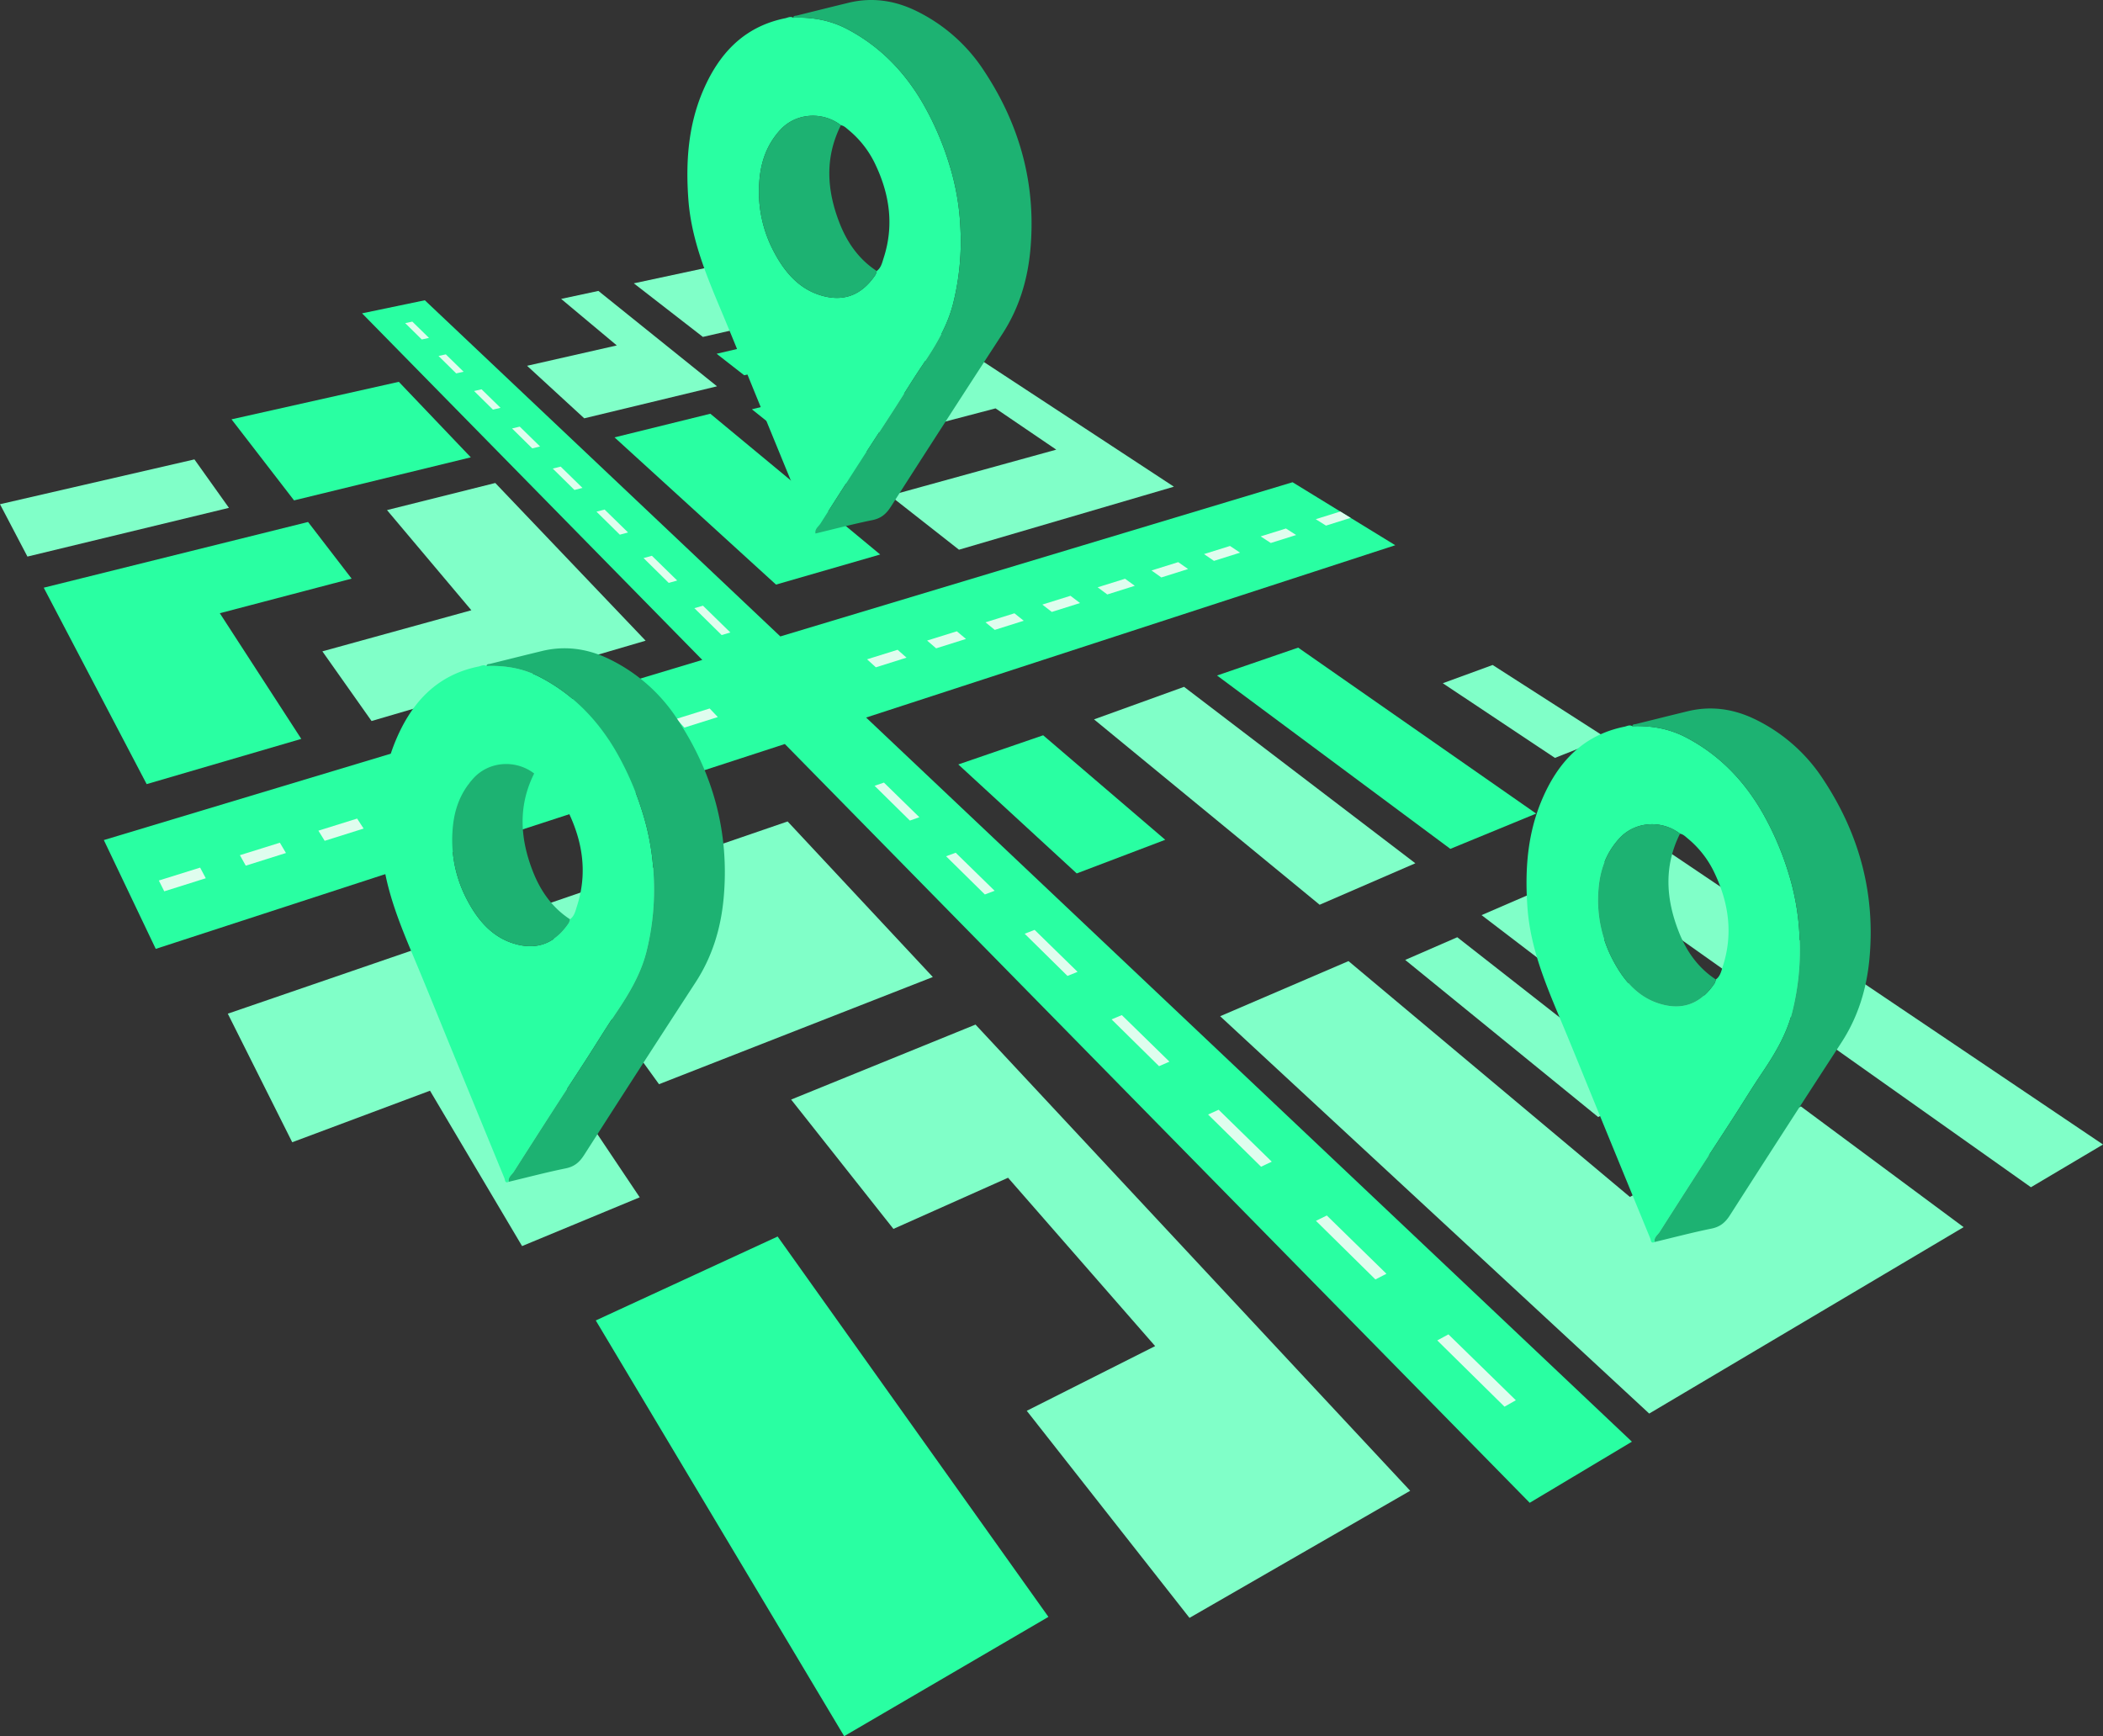 <svg xmlns="http://www.w3.org/2000/svg" width="1124.102" height="928.146" viewBox="0 0 1124.102 928.146"><rect x="0" y="0" width="1124.102" height="928.146" fill="#333333" stroke="none"/><defs><style>.a{fill:#29ffa2;}.b{fill:#80ffc8;}.c{fill:#dffdee;}.d{fill:#1db272;}</style></defs><path class="a" d="M227.078,160.517l-33.547,6.991L375.39,352.788,55.505,449.094,83.25,507.265l336.265-109.521L817.666,803.389l54.629-32.669L462.956,383.595,745.8,291.473l-54.898-33.673L417.103,340.23Z"/><polygon class="b" points="319.862 155.525 299.948 159.791 329.694 184.667 281.732 195.552 312.291 223.629 383.257 206.519 319.862 155.525"/><polygon class="b" points="632.914 367.186 584.78 384.576 705.383 483.676 756.532 461.5 632.914 367.186"/><polygon class="b" points="1124.102 611.847 883.409 449.653 791.928 489.221 827.151 516.117 882.597 490.94 1085.58 634.691 1124.102 611.847"/><polygon class="b" points="437.102 188.623 459.412 183.291 396.218 139.169 338.791 151.471 375.704 180.109 413.429 171.455 437.102 188.623"/><polygon class="a" points="328.481 233.821 414.803 312.524 470.476 296.431 379.69 221.181 328.481 233.821"/><polygon class="a" points="650.541 361.125 775.246 453.802 821.11 434.938 693.899 346.218 650.541 361.125"/><polygon class="b" points="122.374 271.493 103.923 245.593 0 269.553 14.665 297.547 122.374 271.493"/><polygon class="a" points="557.599 393.08 512.24 408.674 575.537 466.93 622.851 448.949 557.599 393.08"/><polygon class="a" points="78.394 419.188 161.041 395.009 117.5 327.829 187.951 309.33 164.661 279.047 23.382 314.18 78.394 419.188"/><polygon class="b" points="510.441 203.554 452.783 218.159 473.538 233.689 532.149 218.316 564.594 240.38 475.703 264.921 512.6 293.875 627.478 260.18 485.179 166.801 463.777 171.82 510.441 203.554"/><path class="a" d="M451.228,928.146l109.178-63.774L415.665,661.043,318.456,705.908Z"/><polygon class="b" points="156.2 610.639 229.847 583.088 279.064 666.148 341.94 640.08 247.294 498.802 121.767 541.911 156.2 610.639"/><polygon class="b" points="962.624 591.495 871.212 639.874 720.803 513.799 652.199 543.267 881.54 755.685 1049.596 656.025 962.624 591.495"/><polygon class="a" points="157.175 267.501 251.659 244.488 213.178 204.12 123.755 224.17 157.175 267.501"/><polygon class="c" points="109.991 469.509 87.797 476.497 84.908 470.715 106.976 463.822 109.991 469.509"/><polygon class="c" points="152.852 456.015 131.369 462.779 128.235 457.181 149.6 450.508 152.852 456.015"/><polygon class="c" points="194.361 442.947 173.553 449.498 170.19 444.076 190.888 437.611 194.361 442.947"/><polygon class="c" points="234.582 430.284 214.418 436.632 210.842 431.379 230.904 425.112 234.582 430.284"/><polygon class="c" points="273.571 418.009 254.021 424.163 250.247 419.07 269.701 412.994 273.571 418.009"/><polygon class="c" points="311.387 406.103 292.422 412.074 288.462 407.133 307.338 401.237 311.387 406.103"/><polygon class="c" points="348.076 394.552 329.674 400.345 325.542 395.551 343.862 389.829 348.076 394.552"/><polygon class="c" points="383.696 383.337 365.831 388.962 361.538 384.308 379.327 378.751 383.696 383.337"/><polygon class="c" points="484.564 351.581 468.174 356.741 463.462 352.471 479.79 347.371 484.564 351.581"/><polygon class="c" points="516.329 341.58 500.389 346.598 495.557 342.446 511.439 337.485 516.329 341.58"/><polygon class="c" points="547.226 331.852 531.72 336.734 526.775 332.695 542.227 327.869 547.226 331.852"/><polygon class="c" points="577.295 322.386 562.204 327.137 557.155 323.206 572.195 318.508 577.295 322.386"/><polygon class="c" points="606.564 313.171 591.873 317.796 586.726 313.969 601.37 309.395 606.564 313.171"/><polygon class="c" points="635.068 304.197 620.76 308.701 615.523 304.974 629.787 300.519 635.068 304.197"/><polygon class="c" points="662.834 295.455 648.895 299.843 643.573 296.213 657.472 291.871 662.834 295.455"/><polygon class="c" points="692.811 286.017 679.263 290.283 673.855 286.754 687.366 282.534 692.811 286.017"/><polygon class="c" points="721.95 276.843 708.779 280.99 703.291 277.56 716.427 273.456 721.95 276.843"/><polygon class="c" points="225.447 181.477 216.587 172.743 220.4 171.933 229.308 180.641 225.447 181.477"/><polygon class="c" points="243.845 199.614 234.401 190.304 238.31 189.441 247.804 198.723 243.845 199.614"/><polygon class="c" points="263.49 218.98 253.4 209.034 257.409 208.113 267.551 218.027 263.49 218.98"/><polygon class="c" points="284.511 239.703 273.709 229.054 277.822 228.068 288.679 238.682 284.511 239.703"/><polygon class="c" points="307.061 261.933 295.466 250.502 299.689 249.445 311.342 260.837 307.061 261.933"/><polygon class="c" points="331.309 285.836 318.833 273.537 323.17 272.4 335.707 284.656 331.309 285.836"/><polygon class="c" points="357.459 311.615 343.996 298.343 348.454 297.118 361.98 310.341 357.459 311.615"/><polygon class="c" points="385.741 339.495 371.167 325.128 375.751 323.803 390.391 338.115 385.741 339.495"/><polygon class="c" points="486.349 438.674 467.485 420.079 472.484 418.369 491.423 436.883 486.349 438.674"/><polygon class="c" points="526.42 478.176 505.695 457.746 510.845 455.869 531.648 476.206 526.42 478.176"/><polygon class="c" points="570.592 521.722 547.721 499.175 553.027 497.107 575.98 519.545 570.592 521.722"/><polygon class="c" points="619.538 569.972 594.165 544.96 599.634 542.669 625.09 567.555 619.538 569.972"/><polygon class="c" points="674.066 623.726 645.759 595.821 651.394 593.269 679.786 621.025 674.066 623.726"/><polygon class="c" points="735.193 683.985 703.41 652.654 709.214 649.794 741.082 680.948 735.193 683.985"/><polygon class="c" points="804.192 752.005 768.253 716.576 774.226 713.349 810.249 748.565 804.192 752.005"/><polygon class="a" points="426.03 212.821 476.955 251.907 451.76 258.724 401.907 218.807 426.03 212.821"/><polygon class="b" points="797.85 355.495 858.382 394.338 831.156 405.178 771.209 365.258 797.85 355.495"/><polygon class="b" points="883.146 582.64 854.254 597.157 751.113 513.172 778.949 501.046 883.146 582.64"/><polygon class="b" points="947.262 558.662 904.467 580.357 847.19 536.381 889.298 516.623 947.262 558.662"/><polygon class="a" points="383.055 189.119 409.803 182.865 424.91 194.105 397.788 200.617 383.055 189.119"/><path class="b" d="M521.433,547.742l-98.55,40.078,54.676,69.148L538.836,629.62l78.611,90L548.83,754.207l86.983,110.705L753.776,796.962Z"/><path class="b" d="M264.736,258.205,206.859,272.691l45.093,53.548-79.634,21.971,26.288,37.242,146.496-42.939Z"/><path class="b" d="M421,439.146l-136.447,46.86,67.704,93.602L498.615,522.31Z"/><path class="a" d="M872.514,388.234c-1.464-.933-2.85-.016-4.219.26-22.253,4.497-35.647,19.115-44.115,39.094-7.846,18.512-9.151,37.922-7.704,57.766,1.517,20.799,9.224,39.661,17.157,58.538,7.046,16.766,13.813,33.649,20.705,50.48q13.867,33.867,27.783,67.714c.352.853.19,2.944,2.307,1.877-.462-2.479,1.647-3.719,2.715-5.407q10.672-16.857,21.521-33.603c5.808-9.002,11.701-17.949,17.51-26.95,5.192-8.046,10.163-16.239,15.517-24.175,6.847-10.148,13.145-20.526,16.237-32.52a136.417,136.417,0,0,0,3.957-40.856,133.469,133.469,0,0,0-6.182-34.632A158.368,158.368,0,0,0,941.11,432.77c-9.858-16.51-22.785-29.595-39.846-38.532C892.249,389.516,882.598,387.836,872.514,388.234Zm25.491,57.462c1.746.284,2.906,1.552,4.17,2.584a53.077,53.077,0,0,1,14.515,18.92c7.474,15.948,9.703,32.401,4.18,49.442-.806,2.489-1.334,5.266-3.712,6.981a7.717,7.717,0,0,1-.656,2.047c-6.804,10.1-15.747,14.218-27.076,11.555-13.516-3.177-21.736-13.141-27.723-24.833a68.322,68.322,0,0,1-7.362-35.703c.637-10.723,3.738-20.22,11.165-28.401C873.964,438.973,888.294,438.213,898.005,445.695Z"/><path class="d" d="M872.514,388.234c10.084-.397,19.735,1.282,28.75,6.005,17.061,8.937,29.987,22.022,39.846,38.532a158.368,158.368,0,0,1,14.594,33.051,133.469,133.469,0,0,1,6.182,34.632,136.417,136.417,0,0,1-3.957,40.856c-3.093,11.994-9.39,22.372-16.237,32.52-5.354,7.935-10.325,16.129-15.517,24.175-5.809,9.001-11.702,17.948-17.51,26.95q-10.817,16.765-21.521,33.603c-1.068,1.687-3.177,2.928-2.715,5.407,10.136-2.426,20.224-5.097,30.432-7.17,4.612-.937,7.349-3.26,9.814-7.112q29.635-46.302,59.625-92.376c8.864-13.634,13.453-28.641,14.953-44.665,3.262-34.83-5.39-66.707-24.552-95.753a90.476,90.476,0,0,0-37.22-32.675c-11.29-5.337-23.109-6.963-35.377-3.982-9.23,2.243-18.444,4.549-27.664,6.836C873.687,387.253,872.66,387.03,872.514,388.234Z"/><path class="d" d="M898.005,445.695c-9.711-7.482-24.041-6.722-32.497,2.592-7.428,8.181-10.529,17.678-11.165,28.401a68.322,68.322,0,0,0,7.362,35.703c5.986,11.692,14.206,21.656,27.723,24.833,11.329,2.663,20.271-1.455,27.076-11.555a7.717,7.717,0,0,0,.656-2.047c-9.437-6.169-15.644-14.975-19.708-25.232C890.489,480.821,889.234,463.168,898.005,445.695Z"/><path class="a" d="M423.982,9.482c-1.464-.933-2.85-.016-4.219.26C397.51,14.24,384.116,28.858,375.649,48.837c-7.846,18.512-9.151,37.922-7.704,57.766,1.517,20.799,9.224,39.661,17.157,58.538,7.046,16.766,13.813,33.649,20.705,50.48q13.867,33.867,27.783,67.714c.352.853.19,2.944,2.307,1.877-.462-2.479,1.647-3.719,2.715-5.407q10.672-16.858,21.521-33.603c5.808-9.002,11.701-17.949,17.51-26.95,5.192-8.046,10.163-16.239,15.517-24.175,6.847-10.148,13.145-20.526,16.237-32.52a136.417,136.417,0,0,0,3.957-40.856,133.469,133.469,0,0,0-6.182-34.632,158.368,158.368,0,0,0-14.594-33.051c-9.858-16.51-22.785-29.595-39.846-38.532C443.717,10.765,434.067,9.085,423.982,9.482Zm25.491,57.462c1.746.284,2.906,1.552,4.171,2.584a53.077,53.077,0,0,1,14.515,18.92c7.474,15.948,9.703,32.401,4.18,49.442-.806,2.489-1.334,5.266-3.712,6.981a7.71,7.71,0,0,1-.656,2.047c-6.804,10.1-15.747,14.218-27.076,11.555-13.517-3.177-21.736-13.141-27.723-24.833A68.323,68.323,0,0,1,405.81,97.937c.637-10.723,3.738-20.22,11.166-28.401C425.432,60.222,439.762,59.462,449.473,66.944Z"/><path class="d" d="M423.982,9.482c10.084-.397,19.735,1.282,28.75,6.005,17.061,8.937,29.987,22.022,39.846,38.532A158.368,158.368,0,0,1,507.172,87.07a133.469,133.469,0,0,1,6.182,34.632,136.417,136.417,0,0,1-3.957,40.856c-3.093,11.994-9.39,22.372-16.237,32.52-5.354,7.935-10.325,16.129-15.517,24.175-5.809,9.001-11.702,17.948-17.51,26.95q-10.817,16.765-21.521,33.603c-1.068,1.687-3.177,2.928-2.715,5.407,10.136-2.427,20.224-5.097,30.432-7.17,4.612-.937,7.349-3.26,9.814-7.112q29.634-46.302,59.625-92.376c8.864-13.634,13.453-28.641,14.954-44.665,3.262-34.83-5.39-66.707-24.552-95.753A90.475,90.475,0,0,0,488.949,5.46C477.66.123,465.841-1.502,453.572,1.479c-9.23,2.243-18.445,4.549-27.664,6.836C425.155,8.501,424.129,8.278,423.982,9.482Z"/><path class="d" d="M449.473,66.944c-9.711-7.482-24.041-6.722-32.497,2.592-7.428,8.181-10.529,17.678-11.166,28.401a68.323,68.323,0,0,0,7.362,35.703c5.986,11.692,14.206,21.656,27.723,24.833,11.329,2.663,20.271-1.455,27.076-11.555a7.71,7.71,0,0,0,.656-2.047c-9.437-6.169-15.644-14.975-19.708-25.232C441.957,102.07,440.702,84.417,449.473,66.944Z"/><path class="a" d="M260.036,356.051c-1.464-.933-2.85-.016-4.219.26-22.253,4.497-35.647,19.115-44.114,39.094-7.846,18.512-9.151,37.922-7.704,57.766,1.517,20.799,9.224,39.661,17.157,58.538,7.046,16.766,13.813,33.649,20.705,50.48q13.867,33.867,27.783,67.714c.352.853.19,2.944,2.307,1.877-.462-2.479,1.647-3.719,2.715-5.407q10.672-16.858,21.521-33.603c5.808-9.002,11.701-17.949,17.51-26.95,5.192-8.046,10.163-16.239,15.517-24.175,6.847-10.148,13.145-20.525,16.237-32.52a136.415,136.415,0,0,0,3.957-40.856,133.465,133.465,0,0,0-6.182-34.632,158.368,158.368,0,0,0-14.594-33.051c-9.858-16.51-22.785-29.595-39.846-38.532C279.771,357.333,270.12,355.653,260.036,356.051Zm25.491,57.462c1.746.284,2.906,1.552,4.171,2.583a53.079,53.079,0,0,1,14.515,18.92c7.474,15.948,9.703,32.401,4.18,49.442-.806,2.489-1.334,5.266-3.712,6.981a7.717,7.717,0,0,1-.656,2.047c-6.804,10.1-15.747,14.218-27.076,11.555-13.517-3.177-21.736-13.141-27.723-24.833a68.323,68.323,0,0,1-7.362-35.703c.637-10.723,3.738-20.219,11.166-28.401C261.486,406.79,275.816,406.03,285.527,413.512Z"/><path class="d" d="M260.036,356.051c10.084-.397,19.735,1.282,28.75,6.005,17.061,8.937,29.987,22.022,39.846,38.532a158.368,158.368,0,0,1,14.594,33.051,133.465,133.465,0,0,1,6.182,34.632,136.415,136.415,0,0,1-3.957,40.856c-3.093,11.994-9.39,22.372-16.237,32.52-5.354,7.935-10.325,16.129-15.517,24.175-5.809,9.001-11.702,17.948-17.51,26.95q-10.817,16.765-21.521,33.603c-1.068,1.687-3.177,2.928-2.715,5.407,10.136-2.427,20.224-5.097,30.432-7.17,4.612-.937,7.349-3.26,9.814-7.112q29.634-46.302,59.625-92.376c8.864-13.634,13.453-28.641,14.953-44.665,3.262-34.831-5.39-66.707-24.552-95.753a90.476,90.476,0,0,0-37.22-32.675c-11.29-5.337-23.109-6.963-35.377-3.982-9.23,2.243-18.444,4.549-27.664,6.836C261.209,355.07,260.183,354.847,260.036,356.051Z"/><path class="d" d="M285.527,413.512c-9.711-7.482-24.041-6.722-32.497,2.592-7.428,8.181-10.529,17.678-11.166,28.401a68.323,68.323,0,0,0,7.362,35.703c5.986,11.692,14.206,21.656,27.723,24.833,11.329,2.663,20.271-1.455,27.076-11.555a7.717,7.717,0,0,0,.656-2.047c-9.437-6.169-15.644-14.975-19.708-25.232C278.011,448.638,276.756,430.985,285.527,413.512Z"/></svg>